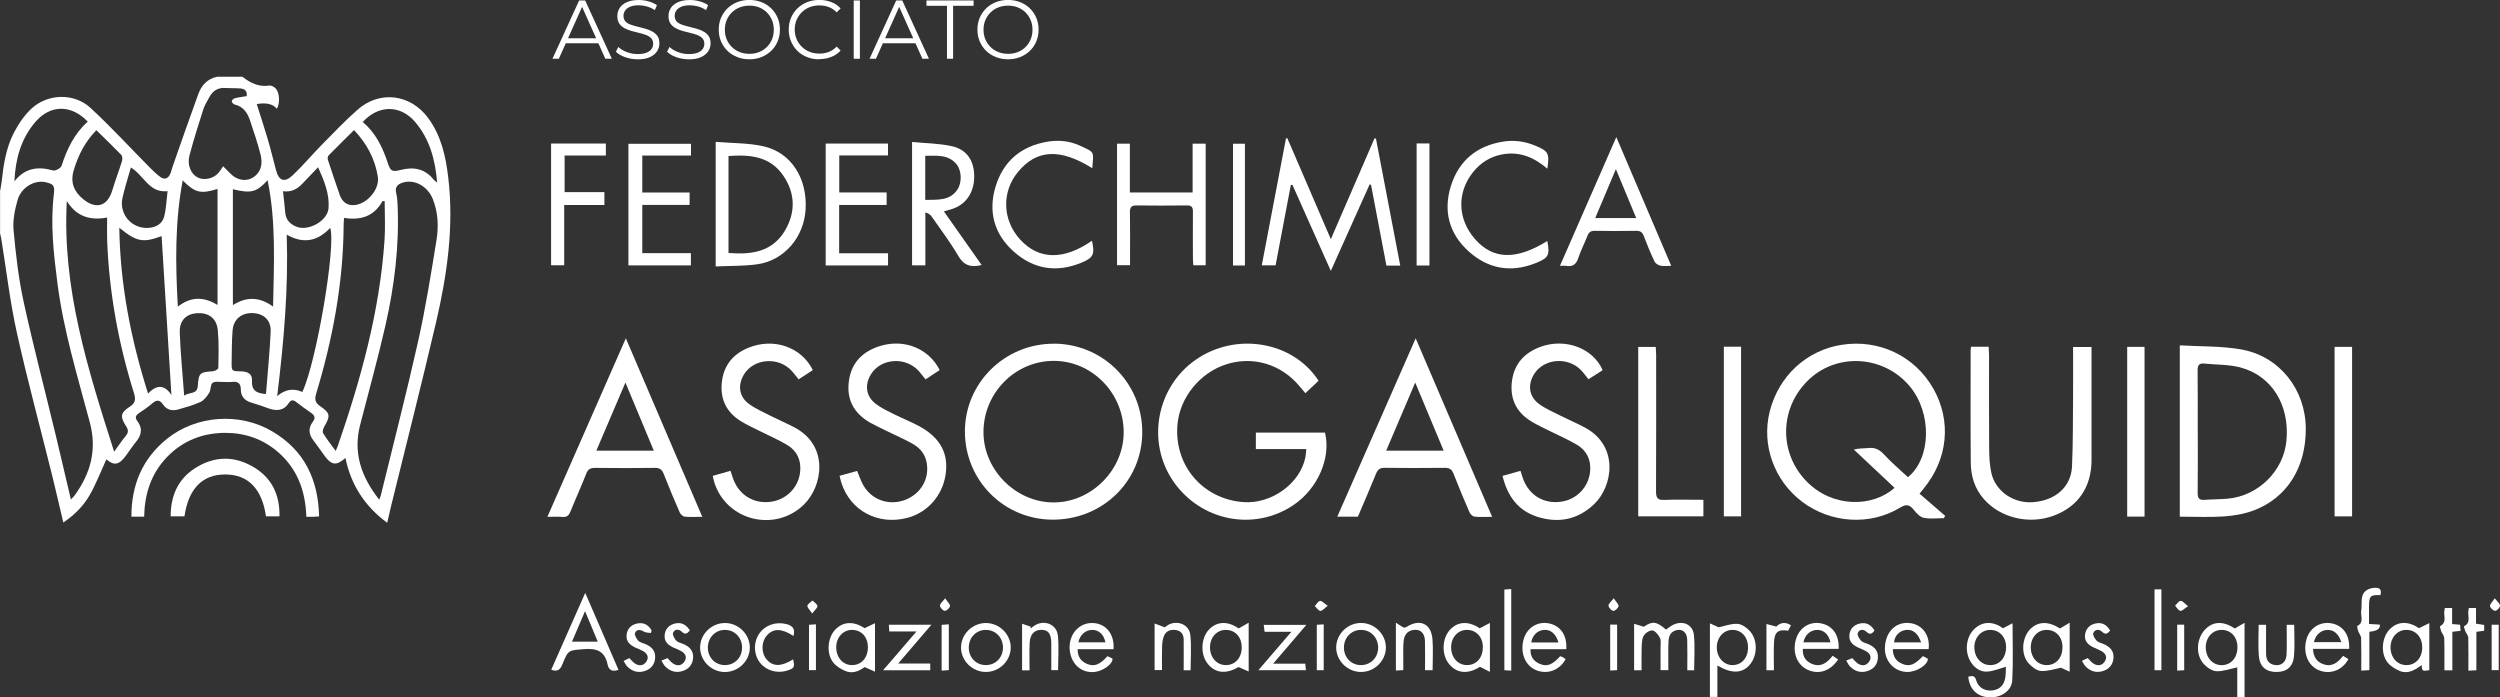<?xml version="1.0" encoding="UTF-8"?> <svg xmlns="http://www.w3.org/2000/svg" id="Livello_2" data-name="Livello 2" viewBox="0 0 425.43 118.68"><rect x="0" y="0" width="425.43" height="118.68" fill="#333333" stroke="none"/><defs><style> .cls-1 { fill: #fff; stroke-width: 0px; } </style></defs><g id="Livello_1-2" data-name="Livello 1"><g><path class="cls-1" d="M41.28,13.08c1.34,1.05,2.76,1.76,4.55,1.48.34-.05.86.23,1.11.52.67.77.71,2.58.17,3.43q-1-1.23-3.42-.8c.62,1.97,1.27,3.92,1.85,5.89.52,1.76.95,3.55,1.42,5.32.49,1.87,1.45,2.24,2.87.89,1.71-1.62,3.23-3.44,4.88-5.12,2.02-2.05,4-4.14,6.16-6.04,3.72-3.28,8.92-2.65,11.91,1.33,2.3,3.05,3.08,6.63,3.51,10.31.97,8.3-.2,16.44-2.07,24.49-2.43,10.42-5.08,20.79-7.63,31.18-.23.93-.43,1.87-.7,3-3.84-2.82-6.16-6.46-7.11-11.03-1.5,1.35-2.36,1.26-3.53-.34-.64-.87-1.24-1.77-1.9-2.62-.82-1.05-.93-2.11-.13-3.18.52-.69.33-1.12-.32-1.56-.86-.58-1.7-1.2-2.52-1.84-.49-.38-.87-.36-1.2.15-.91,1.41-2.16,1.44-3.58.92-.9-.33-1.8-.65-2.72-.91-1.18-.33-1.9-1.02-1.9-2.28,0-1.06-.52-1.4-1.5-1.28-.47.06-.96,0-1.44.01-.64.02-1.43-.16-1.86.15-.39.27-.27,1.17-.57,1.67-.37.61-.87,1.28-1.48,1.57-1.18.56-2.47.89-3.73,1.27-1.05.31-2.02.13-2.66-.83-.58-.86-1.12-.8-1.84-.18-.69.6-1.46,1.12-2.22,1.63-.55.37-.79.75-.32,1.36.92,1.2.76,2.35-.17,3.49-.63.77-1.18,1.61-1.77,2.42-1.18,1.61-2.04,1.72-3.32.61-.89,1.95-1.69,4.03-2.76,5.95-1.07,1.91-2.61,3.49-4.57,4.81-.67-2.85-1.29-5.57-1.96-8.27-1.99-8.02-4.16-16-5.95-24.07-1.16-5.25-1.78-10.62-2.64-15.94-.05-.31-.14-.61-.21-.92,0-2.4,0-4.8,0-7.2.09-.51.2-1.01.26-1.52.32-2.95.76-5.9,2.16-8.54.79-1.49,1.8-2.97,3.04-4.08,2.77-2.47,7.18-2.55,9.91-.04,3.55,3.28,6.82,6.85,10.22,10.28.53.54,1.09,1.06,1.69,1.5.7.51,1.3.27,1.66-.48.17-.35.24-.76.37-1.14,1.47-4.17,2.91-8.36,4.43-12.51.54-1.48,1.55-2.6,3.21-2.93h4.32ZM64.52,85.02c.16-.38.24-.51.27-.66,2.14-8.77,4.4-17.5,6.37-26.31,1.27-5.68,2.19-11.45,3.12-17.2.38-2.33.27-4.72-.63-6.98-.85-2.15-3.05-3.36-4.96-2.84-.98.27-1.55.74-1.26,1.88.14.58.19,1.18.22,1.78.33,7-.51,13.9-2.06,20.7-1.29,5.68-2.87,11.3-4.31,16.94-1.21,4.72.18,8.79,3.24,12.69ZM12.05,85.02c.33-.37.53-.56.69-.77,2.68-3.72,3.78-7.72,2.56-12.31-2.09-7.86-4.49-15.66-5.53-23.77-.65-5.04-1.22-10.08-.6-15.17.17-1.4-.06-1.7-1.45-2-1.86-.4-4.1.87-4.72,3.02-.48,1.66-.85,3.48-.69,5.17.38,4.09.84,8.19,1.72,12.2,1.66,7.6,3.64,15.13,5.46,22.69.86,3.57,1.68,7.14,2.58,10.95ZM57.12,76.74c.19-.43.28-.6.34-.78,3.95-11.43,7.17-23.03,7.98-35.17.15-2.18.02-4.37.02-6.56-.12,0-.25-.01-.37-.02-1.42,2.62-3.71,3.32-6.54,2.87-.03.44-.07.79-.07,1.14-.05,9.83-1.84,19.38-4.67,28.75-.31,1.01-.19,1.55.69,2.16,1.72,1.19,1.74,1.64.69,3.45-.19.32-.36.89-.2,1.14.59.98,1.31,1.89,2.13,3.01ZM19.43,76.86c.79-1.08,1.33-1.92,1.97-2.68.5-.59.45-1.05.04-1.68-1.03-1.59-.93-2.27.6-3.26.98-.63,1.1-1.24.76-2.34-2.66-8.49-4.24-17.19-4.57-26.09-.04-1.22,0-2.45,0-3.79-3.01.56-5.29-.25-6.86-2.82-.81,14.84,3.56,28.59,8.05,42.66ZM20.3,38.75c.15,9.72,1.96,18.96,4.9,28.23,1.73-1.87,3.05-1.18,3.97.23-.55-8.98-1.11-18.04-1.67-27.03-3.15,1.17-4.25.99-7.2-1.43ZM48.79,39.93c.31,9.23-.5,18.26-1.62,27.48q2-1.73,4.28-.71c2.39-5.02,5.77-24.92,4.74-27.92-2.12,2.26-4.55,2.79-7.4,1.15ZM37.97,28.3c.79.73,1.38,1.53,2.18,1.95,1.07.57,2.3.5,3.27-.31,1.15-.95,1.24-2.33.92-3.64-.48-1.93-1.14-3.81-1.76-5.71-.44-1.35-1.14-2.46-2.66-2.81-.21-.05-.49-.37-.48-.55,0-.18.31-.46.52-.51.65-.17,1.32-.24,2.01-.36.14-.81-.27-1.23-1-1.3-.87-.08-1.76-.03-2.63-.09-1.27-.09-2.14.49-2.72,1.57-.36.67-.78,1.32-1.01,2.03-.84,2.62-1.67,5.24-2.37,7.89-.43,1.62.27,3.18,1.42,3.75,1.06.53,2.63.21,3.5-.77.33-.38.58-.83.81-1.15ZM31.09,30.7c-1.35,7.16-1.23,14.23-.83,21.48,2.33-1.81,4.52-1.65,6.76-.28v-19.75c-2.87.89-3.81.67-5.93-1.45ZM39.63,32.2v19.72c2.28-1.44,4.48-1.46,6.84.25.14-7.3.53-14.35-.93-21.5-1.89,2.06-2.84,2.28-5.91,1.53ZM61.71,20.74c2.18,1.83,3.39,4.28,4.26,6.94.49,1.49.73,1.61,2.26,1.23,2.19-.56,4.12-.19,5.59,1.69.12.15.31.25.57.45-.33-3.89-1.27-7.4-3.76-10.31-2.5-2.92-6.22-2.92-8.9.02ZM2.44,30.88c1.78-2.3,4-2.61,6.6-1.87.39.11,1.31-.4,1.44-.81.93-2.85,2.17-5.48,4.46-7.5-2.81-2.93-6.35-2.92-8.91.04-2.47,2.87-3.41,6.33-3.58,10.13ZM16.4,22.16c-1.94,1.96-3.1,4.28-3.86,6.84-.62,2.08.08,3.67,1.69,4.95,2.19,1.74,4.09,1.1,4.88-1.56.5-1.67,1.13-3.31,1.65-4.98.1-.32.08-.84-.12-1.05-1.35-1.4-2.76-2.75-4.24-4.2ZM60.25,22.13c-1.51,1.5-2.93,2.89-4.32,4.31-.15.15-.21.52-.14.73.65,2,1.33,4,2.02,5.99.38,1.08,1.11,1.77,2.3,1.75,2.21-.03,4.54-2.63,4.19-4.83-.48-3.03-1.87-5.64-4.06-7.95ZM31.33,67.33c.96-.67,2.22-.17,2.33-1.64.16-2.25.35-2.37,2.57-2.51.33-.02.92-.36.92-.56.04-2.15.12-4.32-.09-6.46-.2-2-1.56-2.97-3.46-2.87-1.89.1-3.08,1.21-3.01,3.3.12,3.5.48,6.99.75,10.74ZM45.26,67.06c.28-3.58.65-7.12.8-10.66.08-1.93-1.2-3.06-3.07-3.12-1.9-.06-3.26,1.04-3.41,2.95-.14,1.79-.13,3.59-.16,5.39-.02,1.54,0,1.54,1.55,1.57,1.27.03,1.98.48,1.91,1.61-.09,1.59.7,2.13,2.37,2.25ZM22.27,28.5c-.51,1.82-1.05,3.48-1.43,5.18-.62,2.83,1.67,5.37,4.56,5.09,1.2-.11,2.23-.73,2.53-1.89.36-1.39.4-2.87.59-4.35-3.16.34-3.97-2.63-6.26-4.04ZM48.16,32.55c.14,1.29.28,2.47.38,3.65.11,1.23.85,1.95,1.91,2.38,2.02.82,5.3-.98,5.46-3.15.18-2.42-.73-4.64-1.78-6.97-.98,1.02-1.81,1.87-2.62,2.74-.88.95-1.91,1.55-3.36,1.34Z"></path><path class="cls-1" d="M326.66,84.02c1.48,1.28,2.92,2.52,4.36,3.77-.08.13-.16.26-.24.39-1.14,0-2.3.16-3.4-.06-.64-.13-1.25-.79-1.7-1.35-.71-.89-1.25-1.04-2.33-.39-5.15,3.12-11.82,2.66-16.68-1-4.75-3.58-6.94-9.65-5.52-15.33,1.5-6.02,6.24-10.43,12.24-11.37,6.38-1.01,12.47,1.91,15.62,7.47,3.11,5.5,2.48,11.97-1.66,16.99-.15.18-.3.37-.7.88ZM324.69,81.19c3.95-3.2,4.13-10.95.23-15.53-4.34-5.1-12.05-5.66-16.92-1.23-5.15,4.69-5.43,12.47-.61,17.45,4.46,4.61,11.33,4.45,15.01,1.13-2.32-2.18-4.62-4.34-6.93-6.51.97-.25,1.77-.18,2.55-.26,1.09-.11,1.83.28,2.58,1.09,1.26,1.37,2.7,2.58,4.08,3.87Z"></path><path class="cls-1" d="M179.29,58.48c8.38,0,15.09,6.69,15.09,15.05,0,8.33-6.71,14.9-15.21,14.9-8.32,0-14.97-6.67-14.97-15.01,0-8.24,6.76-14.93,15.09-14.93ZM179.3,85.5c6.48,0,12.01-5.62,11.92-12.09-.09-6.64-5.5-12.06-12-12-6.48.05-11.8,5.43-11.86,12.01-.07,6.48,5.47,12.08,11.93,12.08Z"></path><path class="cls-1" d="M224.38,64.8c-.71.67-1.43,1.34-2.24,2.11-.36-.43-.69-.82-1.01-1.2-3.11-3.73-7.87-5.16-12.41-3.73-4.52,1.43-7.95,5.65-8.35,10.28-.6,6.89,4.25,12.63,11.14,13.18,4.84.39,9.76-3.15,10.64-7.67.08-.39.09-.79.15-1.35-1.5,0-2.92,0-4.35,0s-2.78,0-4.24,0v-2.8h11.77c1.05,4.32-1.24,9.55-5.39,12.34-6.71,4.51-15.77,2.71-20.43-4.06-4.58-6.66-2.89-15.96,3.76-20.64,6.85-4.82,16.6-3.21,20.97,3.54Z"></path><path class="cls-1" d="M370.95,58.77c3.53.21,7.01.1,10.36.68,6.55,1.12,11.03,6.78,11.07,13.45.05,6.59-3.14,11.77-8.78,13.93-1.61.62-3.4.93-5.13,1.05-2.46.17-4.95.04-7.53.04v-29.15ZM374,73.46c0,3.48.03,6.96-.02,10.44-.01.89.27,1.23,1.16,1.16,1.31-.1,2.64-.08,3.95-.2,5.21-.46,9.52-4.73,10-9.87.57-6.07-2.5-11.08-7.91-12.48-1.94-.5-4.03-.43-6.05-.64-.91-.1-1.17.28-1.16,1.16.04,3.48.02,6.96.02,10.44Z"></path><path class="cls-1" d="M93.15,87.95c4.46-10.14,8.85-20.14,13.35-30.38,4.37,10.21,8.65,20.21,13.01,30.38-1.1,0-2.05.06-2.98-.03-.32-.03-.73-.41-.87-.73-.94-2.16-1.85-4.33-2.71-6.53-.29-.73-.65-1.05-1.48-1.04-3.4.05-6.8.04-10.2,0-.79,0-1.21.21-1.51.99-.84,2.16-1.81,4.26-2.67,6.41-.28.69-.61,1.02-1.39.95-.78-.07-1.58-.02-2.55-.02ZM111.26,76.69c-1.62-3.88-3.16-7.58-4.83-11.59-1.71,4.01-3.31,7.75-4.95,11.59h9.78Z"></path><path class="cls-1" d="M240.91,57.57c4.39,10.24,8.67,20.24,13.01,30.38-1.13,0-2.08.07-3.02-.04-.31-.03-.71-.44-.85-.77-.94-2.16-1.85-4.33-2.7-6.53-.29-.76-.71-1.01-1.51-1-3.4.04-6.8.04-10.2,0-.82-.01-1.19.29-1.49,1.03-.98,2.44-2.04,4.85-3.07,7.28h-3.51c4.44-10.1,8.83-20.1,13.34-30.35ZM245.67,76.69c-1.62-3.88-3.17-7.58-4.84-11.59-1.73,4.06-3.31,7.77-4.94,11.59h9.78Z"></path><path class="cls-1" d="M335.41,59h3c.02.49.07.95.07,1.42,0,5.28-.02,10.56.02,15.84.01,1.39.07,2.81.36,4.17.67,3.13,3.76,5.27,7.07,5.03,3.85-.28,6.51-2.59,6.67-6.09.18-4.03.14-8.07.18-12.11.02-2.71,0-5.42,0-8.21h3.14v1.1c0,6.04,0,12.08,0,18.12,0,4.63-2.29,7.96-6.48,9.5-4.18,1.54-9.06.35-11.85-2.85-1.56-1.78-2.2-3.9-2.22-6.18-.06-6.4-.02-12.8-.02-19.2,0-.15.04-.3.07-.53Z"></path><path class="cls-1" d="M272.72,63c-.78.5-1.57,1.01-2.41,1.54-.43-.54-.77-1.02-1.17-1.45-2.23-2.45-6.42-2.13-8.09.59-1.13,1.85-.86,3.83.9,5.1,1.12.81,2.43,1.36,3.67,1.99,1.35.68,2.75,1.27,4.09,1.99,5.83,3.12,4.78,9.97,1.56,13.04-2.77,2.64-6.07,3.28-9.66,2.14-3.3-1.06-5.09-3.52-5.92-6.96,1.05-.3,2.02-.57,3.06-.86.18.56.31,1.06.5,1.53,1.07,2.7,3.53,4.13,6.39,3.73,2.68-.37,4.74-2.52,4.96-5.22.16-1.93-.59-3.48-2.22-4.46-1.5-.9-3.13-1.58-4.69-2.37-1.03-.52-2.09-1-3.08-1.6-2.63-1.6-3.74-3.97-3.3-7.01.41-2.85,2.13-4.68,4.75-5.67,4.24-1.6,9.03.17,10.67,3.95Z"></path><path class="cls-1" d="M142.91,80.96c1.05-.29,2.03-.57,2.95-.82.39.91.65,1.76,1.09,2.5,1.46,2.48,4.37,3.45,7.07,2.43,2.65-1.01,4.14-3.53,3.69-6.26-.24-1.49-1.13-2.57-2.39-3.28-1.42-.8-2.93-1.45-4.4-2.17-.93-.46-1.87-.9-2.78-1.4-2.85-1.6-4.16-4.02-3.66-7.28.48-3.1,2.44-4.94,5.35-5.82,4.06-1.23,8.22.44,10.08,4.11-.77.51-1.55,1.03-2.41,1.59-.4-.5-.75-.97-1.14-1.41-2.24-2.51-6.5-2.21-8.17.58-1.09,1.82-.82,3.74.86,5.01.94.71,2.05,1.23,3.11,1.76,1.46.73,3,1.32,4.42,2.11,3.46,1.94,4.84,4.58,4.35,8.05-.52,3.7-3.13,6.63-6.67,7.5-4.93,1.21-9.52-1.26-11.07-5.96-.12-.37-.19-.76-.32-1.24Z"></path><path class="cls-1" d="M121.31,80.97c1.04-.29,1.98-.56,3.01-.85.17.53.31,1.02.49,1.49,1.05,2.7,3.5,4.16,6.36,3.78,2.69-.36,4.76-2.48,5-5.17.18-1.93-.55-3.49-2.18-4.48-1.5-.9-3.12-1.59-4.69-2.38-1.1-.56-2.24-1.07-3.28-1.72-2.53-1.58-3.55-3.92-3.15-6.86.38-2.75,1.98-4.58,4.49-5.6,4.3-1.76,9.02-.13,10.96,3.8-.78.51-1.56,1.02-2.42,1.58-.41-.51-.76-.99-1.15-1.42-2.25-2.5-6.51-2.17-8.17.62-1.08,1.82-.81,3.76.9,5,1.15.83,2.49,1.41,3.77,2.06,1.32.67,2.68,1.24,3.98,1.93,5.91,3.15,4.76,10.02,1.56,13.13-4.87,4.74-13.07,2.77-15.2-3.68-.12-.37-.19-.75-.3-1.21Z"></path><path class="cls-1" d="M238.28,45.2h-2.35c-.88-4.59-1.75-9.17-2.62-13.75-.08-.02-.16-.04-.24-.06-2.17,4.84-4.34,9.69-6.6,14.71-2.24-5.02-4.39-9.84-6.54-14.66-.09.02-.18.04-.27.06-.86,4.53-1.72,9.06-2.59,13.65h-2.35c1.38-7.25,2.75-14.43,4.12-21.61.08,0,.15-.01.23-.02,2.43,5.63,4.86,11.27,7.4,17.18,2.55-5.88,4.99-11.51,7.43-17.15l.25.04c1.37,7.15,2.73,14.3,4.13,21.6Z"></path><path class="cls-1" d="M121.79,24.14c2.82.24,5.58.17,8.19.77,4.69,1.09,7.42,5.46,7.11,10.72-.28,4.78-3.67,8.72-8.28,9.35-2.28.31-4.61.25-7.02.36v-21.2ZM123.98,43.05c4.02.33,7.57-.23,9.69-3.97,1.75-3.08,1.63-6.24-.36-9.17-2.24-3.31-5.66-3.64-9.34-3.36v16.49Z"></path><path class="cls-1" d="M167.03,45.1c-1.86.47-3.04.04-3.98-1.59-1.35-2.31-2.98-4.45-4.5-6.65-.22-.32-.54-.56-1.08-.71v9h-2.26v-20.99c2.32.23,4.6.23,6.78.72,2.6.58,3.83,2.54,3.79,5.26-.03,2.75-1.51,4.79-3.97,5.49-.34.1-.69.19-1.19.34,2.15,3.05,4.25,6.04,6.43,9.13ZM157.45,34.02c2.09-.06,4.17.2,5.49-1.78.79-1.19.71-3.26-.18-4.31-1.42-1.69-3.38-1.41-5.31-1.42v7.52Z"></path><path class="cls-1" d="M289.87,85.04v2.82h-11.09v-28.82h2.98c.02.48.07.98.07,1.48,0,7.71.02,15.42-.02,23.13,0,1.08.27,1.47,1.4,1.42,2.18-.08,4.37-.02,6.67-.02Z"></path><path class="cls-1" d="M190.09,45.14v-20.69h2.18v8.3h10.68v-8.3h2.22v20.69h-2.1c-.02-.38-.07-.8-.07-1.22,0-2.64-.03-5.28,0-7.92.01-.78-.26-1.05-1.04-1.04-2.84.03-5.68.04-8.52,0-.9-.02-1.17.29-1.16,1.17.05,2.56.02,5.12.02,7.68,0,.43,0,.86,0,1.32h-2.22Z"></path><path class="cls-1" d="M24.54,87.92h-2.18c0-5.4,1.87-9.9,6.1-13.28,4.96-3.97,12.28-4.49,17.8-1.27,5.5,3.2,7.9,8.18,8.04,14.51-.46.03-.81.06-1.15.07-.31.01-.62,0-1.02,0-.14-4.38-1.51-8.15-4.82-11.02-2.55-2.21-5.59-3.26-8.92-3.27-3.87,0-7.28,1.31-10,4.15-2.67,2.79-3.78,6.23-3.86,10.1Z"></path><path class="cls-1" d="M284.38,45.24c-.73,0-1.3.09-1.82-.03-.38-.09-.86-.38-1.01-.71-.66-1.4-1.26-2.84-1.81-4.3-.25-.66-.57-.93-1.3-.92-2.36.04-4.72.04-7.07,0-.67,0-1,.24-1.23.85-.49,1.27-1.13,2.47-1.55,3.76-.36,1.09-.96,1.55-2.08,1.35-.27-.05-.55,0-1.05,0,3.19-7.3,6.33-14.46,9.59-21.91,3.16,7.41,6.22,14.58,9.35,21.91ZM278.44,37.11c-1.16-2.8-2.26-5.43-3.46-8.33-1.24,2.92-2.36,5.56-3.52,8.33h6.98Z"></path><path class="cls-1" d="M106.94,45.16v-20.69h10.65v2h-8.29v6.29h8.05v2.11h-8.05v8.21h8.27v2.08h-10.64Z"></path><path class="cls-1" d="M151.12,43.11v2.06h-10.61v-20.74h10.6v2.02h-8.29v6.3h8.06v2.13h-8.08v8.22h8.32Z"></path><path class="cls-1" d="M185.87,28.62c-5.47-3.41-9.45-3.21-12.63.63-2.82,3.41-2.67,8.19.35,11.5,3.18,3.48,7.41,3.56,12.23.22.52,2.33.25,2.91-1.91,3.78-4.18,1.69-8.05,1.04-11.38-1.92-3.36-2.98-4.41-6.83-3.1-11.11,1.32-4.31,4.34-6.85,8.82-7.61,1.91-.32,3.77-.13,5.51.67,2.61,1.2,2.34.91,2.12,3.85Z"></path><path class="cls-1" d="M263.33,28.72c-2.28-1.97-4.83-3.03-7.83-2.42-1.95.39-3.55,1.41-4.8,2.96-2.81,3.49-2.69,7.99.29,11.41,3.07,3.52,7.01,3.63,12.32.34.45,2.42.24,2.88-2,3.77-4.19,1.67-8.05.99-11.37-1.99-3.34-3-4.37-6.86-3.04-11.13,1.34-4.3,4.39-6.84,8.88-7.56,1.91-.31,3.74-.04,5.51.7,2.23.94,2.4,1.27,2.03,3.92Z"></path><path class="cls-1" d="M400.26,59.03v28.84h-2.98v-28.84h2.98Z"></path><path class="cls-1" d="M293.35,59h2.93v28.87h-2.93v-28.87Z"></path><path class="cls-1" d="M364.94,87.91h-2.95v-28.88h2.95v28.88Z"></path><path class="cls-1" d="M96.01,34.9v10.24h-2.23v-20.71h9.32v2.04h-7.02v6.23h6.77v2.19h-6.83Z"></path><path class="cls-1" d="M45.26,87.87c-.66-4.69-3.04-7.12-6.92-7.13-3.89-.01-6.26,2.4-6.95,7.13h-2.35c.01-3.41,1.17-6.23,4.02-8.11,3.34-2.2,6.88-2.27,10.28-.16,2.99,1.85,4.28,4.7,4.22,8.27h-2.3Z"></path><path class="cls-1" d="M241.07,24.41h2.18v20.77h-2.18v-20.77Z"></path><path class="cls-1" d="M340.86,106.91c.66-.35,1.1-.57,1.62-.85,0,3.42.12,6.57-.05,9.71-.09,1.77-1.9,2.97-3.82,2.9-2.12-.07-3.45-1.33-3.67-3.52.59-.1,1.09-.31,1.35.61.36,1.24,1.44,1.85,2.68,1.74,1.23-.11,2.02-.82,2.26-2.11.12-.66.09-1.35.12-1.92-1.11.3-2.17.77-3.24.82-1.15.05-2.11-.64-2.75-1.66-1.09-1.75-.8-4.29.65-5.63,1.43-1.32,3.16-1.29,4.85-.09ZM341.38,110.2c.02-1.77-1.08-3-2.7-3.01-1.51,0-2.68,1.26-2.7,2.91-.01,1.75,1.11,3.05,2.66,3.08,1.59.03,2.71-1.2,2.74-2.99Z"></path><path class="cls-1" d="M211.85,45.18h-2.03v-20.72h2.03v20.72Z"></path><path class="cls-1" d="M279.34,114.06h-1.26v-7.91c.56.17,1.03.32,1.65.51,1.45-1,2.16-.94,3.77.48.45-.3.87-.67,1.36-.88,1.63-.69,3.22.06,3.4,1.81.19,1.97.04,3.96.04,5.99h-1.17c0-1.73.04-3.44-.01-5.14-.04-1.32-.81-1.96-1.89-1.67-.99.27-1.26,1.06-1.3,1.94-.06,1.12-.02,2.24-.03,3.36,0,.47,0,.95,0,1.49h-1.32c0-1.35,0-2.66,0-3.97,0-.52.11-1.12-.11-1.53-.28-.53-.82-1.22-1.29-1.26-.5-.04-1.29.51-1.52,1-.32.68-.27,1.55-.3,2.34-.04,1.11-.01,2.23-.01,3.45Z"></path><path class="cls-1" d="M93.8,113.98c1.9-4.3,3.77-8.53,5.79-13.09,1.96,4.54,3.81,8.82,5.66,13.1-1.02.36-1.65.08-1.85-.9-.45-2.16-1.72-2.81-3.9-2.63-2.72.22-2.77.04-3.79,2.57-.35.87-.78,1.36-1.9.94ZM99.56,104c-.82,1.92-1.5,3.52-2.22,5.19h4.38c-.73-1.74-1.38-3.32-2.16-5.19Z"></path><path class="cls-1" d="M381.96,118.62c-.4.02-.75.04-1.24.07v-5.12c-1.25.25-2.41.7-3.55.65-.76-.04-1.64-.65-2.19-1.27-1.39-1.58-1.2-4.3.26-5.82,1.39-1.45,3.12-1.46,5.06-.18.56-.32,1.01-.58,1.66-.96v12.63ZM380.75,110.19c.02-1.77-1.08-3-2.7-3-1.51,0-2.68,1.27-2.69,2.92-.01,1.75,1.11,3.05,2.66,3.08,1.59.02,2.71-1.21,2.73-2.99Z"></path><path class="cls-1" d="M292.25,113.25v5.35h-1.27v-12.52c.6.27,1.05.48,1.49.67.96-.2,2.08-.64,3.18-.59.72.03,1.57.62,2.1,1.2,1.4,1.53,1.34,4.19.03,5.74-1.28,1.51-3.07,1.6-5.53.15ZM297.46,110.27c.05-1.78-1.02-3.05-2.6-3.08-1.49-.03-2.68,1.24-2.71,2.9-.03,1.72,1.13,3.08,2.65,3.09,1.54.01,2.62-1.16,2.67-2.91Z"></path><path class="cls-1" d="M411.64,106.9c.7-.34,1.14-.56,1.76-.86v8.01c-.63.03-1.4.47-1.27-.88-1.18.84-2.35,1.57-3.7,1.03-.78-.31-1.59-.8-2.11-1.44-1.25-1.53-1.02-4.26.32-5.65,1.38-1.43,3.18-1.43,5.01-.22ZM412.19,110.12c0-1.75-1.16-2.97-2.77-2.93-1.5.04-2.63,1.33-2.62,2.99.01,1.75,1.18,3.02,2.74,3,1.58-.02,2.66-1.26,2.66-3.06Z"></path><path class="cls-1" d="M352.2,114.31c-.6-.28-1.04-.48-1.48-.68-1.01.19-2.22.62-3.4.55-.75-.05-1.6-.72-2.14-1.34-1.29-1.49-1.12-4.19.19-5.65,1.35-1.49,3.19-1.53,5.17-.24.55-.32,1-.59,1.66-.98v8.34ZM350.98,110.1c-.01-1.7-1.1-2.89-2.68-2.91-1.55-.02-2.74,1.29-2.72,3.01.02,1.74,1.2,3.01,2.76,2.98,1.58-.03,2.65-1.28,2.64-3.08Z"></path><path class="cls-1" d="M251.81,106.91c.67-.35,1.1-.58,1.73-.9v8.32c-.62-.32-1.08-.55-1.69-.86-2.02,1.28-3.89,1.18-5.26-.47-1.28-1.55-1.23-4.26.1-5.77,1.35-1.53,3.26-1.57,5.11-.31ZM252.34,110.09c-.02-1.7-1.11-2.88-2.69-2.9-1.55-.02-2.74,1.3-2.71,3.02.03,1.74,1.21,3.01,2.77,2.97,1.58-.04,2.65-1.29,2.63-3.09Z"></path><path class="cls-1" d="M210.79,106.94c.61-.35,1.04-.6,1.7-.97v8.3c-.58-.25-1.03-.45-1.73-.76-2.08,1.22-3.92,1.1-5.26-.58-1.25-1.58-1.15-4.3.21-5.77,1.37-1.47,3.27-1.5,5.08-.21ZM211.3,110.13c0-1.76-1.14-2.97-2.76-2.94-1.51.03-2.64,1.31-2.63,2.98.01,1.75,1.17,3.03,2.73,3.01,1.58-.01,2.67-1.26,2.67-3.05Z"></path><path class="cls-1" d="M147.14,106.89c.71-.34,1.15-.55,1.76-.84v8.25c-.6-.26-1.04-.46-1.76-.78-.7.49-1.86,1.23-3.21.69-.78-.31-1.59-.8-2.11-1.44-1.25-1.53-1.01-4.26.33-5.64,1.38-1.42,3.17-1.43,5-.22ZM147.69,110.18c.02-1.77-1.09-2.99-2.71-2.99-1.51,0-2.67,1.28-2.68,2.93,0,1.75,1.12,3.05,2.67,3.06,1.59.02,2.71-1.22,2.72-3Z"></path><path class="cls-1" d="M189.49,110.48h-6.11c0,1.28.56,2.06,1.61,2.5,1.22.51,2.15.16,3.47-1.32.28.13.59.28.84.4.18.81-1.44,2.04-2.84,2.26-2.33.36-4.23-1.26-4.43-3.79-.2-2.52,1.54-4.56,3.87-4.51,2.26.04,3.79,1.86,3.59,4.46ZM183.51,109.31h4.61c-.29-1.35-1.11-2.11-2.24-2.12-1.15,0-2.1.82-2.37,2.12Z"></path><path class="cls-1" d="M322.1,110.47c.03,1.3.59,2.1,1.66,2.52,1.21.48,2.05.15,3.47-1.34.28.15.58.31.84.45.03,1.05-1.97,2.28-3.52,2.25-2.24-.04-3.91-1.91-3.79-4.23.13-2.57,1.79-4.26,4.04-4.11,2.22.15,3.69,2,3.4,4.45h-6.1ZM326.92,109.32c-.5-1.52-1.4-2.24-2.51-2.13-1.15.11-2.01.98-2.09,2.13h4.6Z"></path><path class="cls-1" d="M266.55,110.47h-6.1c-.05,1.29.53,2.05,1.57,2.5,1.22.53,2.17.17,3.47-1.3.15.05.33.09.49.18.16.09.3.22.44.33-1.02,1.89-3.12,2.65-5.02,1.86-1.88-.78-2.76-2.98-2.11-5.28.54-1.91,2.33-3.05,4.23-2.69,2.01.38,3.17,2,3.02,4.39ZM265.2,109.33c-.41-1.47-1.31-2.22-2.44-2.14-1.13.08-2,.92-2.18,2.14h4.61Z"></path><path class="cls-1" d="M312.8,112.23c-1.35,2.01-3.37,2.63-5.27,1.71-1.83-.88-2.61-3.16-1.83-5.39.63-1.81,2.31-2.82,4.14-2.48,2.01.37,3.17,1.98,3.04,4.35h-6.09c-.07,1.28.47,2.05,1.43,2.5,1.56.72,2.67-.07,3.64-1.33.34.23.64.44.94.64ZM306.89,109.31h4.61c-.31-1.36-1.13-2.11-2.25-2.12-1.15,0-2.1.83-2.36,2.12Z"></path><path class="cls-1" d="M393.61,110.42c.07,1.39.63,2.19,1.71,2.59,1.51.56,2.51-.25,3.41-1.4.33.2.62.38.9.55-1,1.9-3.1,2.68-5.01,1.9-1.88-.77-2.77-2.97-2.12-5.28.52-1.87,2.24-3.01,4.1-2.73,2.07.31,3.29,1.95,3.16,4.37h-6.15ZM393.76,109.27h4.67c-.48-1.43-1.3-2.12-2.39-2.07-1.11.04-1.98.82-2.28,2.07Z"></path><path class="cls-1" d="M123.35,106.02c2.29-.01,4.23,1.88,4.25,4.15.01,2.26-1.91,4.17-4.21,4.19-2.3.01-4.23-1.87-4.25-4.15-.02-2.26,1.91-4.18,4.21-4.19ZM126.28,110.25c.02-1.71-1.2-3.02-2.85-3.06-1.65-.03-2.94,1.25-2.97,2.94-.03,1.72,1.19,3.02,2.85,3.05,1.66.03,2.95-1.24,2.97-2.93Z"></path><path class="cls-1" d="M172,110.18c0,2.27-1.93,4.17-4.23,4.17-2.3,0-4.23-1.9-4.23-4.16,0-2.26,1.93-4.17,4.23-4.17,2.29,0,4.23,1.91,4.23,4.17ZM167.73,113.18c1.66.02,2.93-1.25,2.95-2.95.01-1.71-1.22-3.01-2.87-3.04-1.65-.02-2.93,1.26-2.95,2.96-.02,1.71,1.21,3.01,2.87,3.03Z"></path><path class="cls-1" d="M231.59,114.35c-2.3-.01-4.22-1.93-4.21-4.19.02-2.27,1.95-4.16,4.25-4.15,2.3.01,4.22,1.93,4.21,4.19-.02,2.28-1.95,4.16-4.25,4.15ZM234.52,110.25c.02-1.71-1.2-3.02-2.85-3.06-1.65-.03-2.94,1.24-2.97,2.94-.03,1.72,1.19,3.02,2.85,3.05,1.66.03,2.95-1.24,2.97-2.93Z"></path><path class="cls-1" d="M216.66,112.94h5.46c.04.38.07.71.11,1.11h-8.09c1.88-2.19,3.67-4.27,5.62-6.54h-4.56c-.05-.44-.09-.77-.15-1.18h7.26c-1.88,2.2-3.66,4.28-5.66,6.61Z"></path><path class="cls-1" d="M152.83,112.92h5.47v1.14h-8.02c1.91-2.22,3.7-4.3,5.68-6.6h-4.63c-.03-.44-.05-.76-.07-1.15h7.24c-1.91,2.23-3.69,4.31-5.66,6.61Z"></path><path class="cls-1" d="M175.2,114.07h-1.27v-7.93c.56.19,1.02.35,1.48.51-.02.11-.05.22-.07.33.29-.21.55-.45.86-.62,1.61-.91,3.62-.08,3.82,1.78.2,1.93.04,3.89.04,5.9h-1.16c0-1.57.01-3.08,0-4.59-.02-1.61-.5-2.25-1.67-2.27-1.18-.02-1.95.75-2.01,2.2-.07,1.51-.02,3.03-.02,4.68Z"></path><path class="cls-1" d="M202.6,114.06h-1.17c0-1.75.02-3.5,0-5.24-.01-.85-.43-1.47-1.32-1.6-.86-.13-1.64.1-2.01.94-.23.53-.32,1.15-.34,1.74-.05,1.35-.02,2.71-.02,4.13h-1.26v-7.93c.59.23,1.06.4,1.74.66,0,0,.27-.25.57-.42,1.57-.87,3.58-.06,3.77,1.71.21,1.96.05,3.96.05,6Z"></path><path class="cls-1" d="M243.78,114.05h-1.28c0-1.66.03-3.32-.01-4.97-.04-1.4-.82-2.08-2.03-1.87-1.09.19-1.52.98-1.61,1.96-.08.87-.05,1.76-.05,2.63,0,.71,0,1.43,0,2.24-.44.02-.81.04-1.26.06v-8.14c.56.36.9.62,1.28.81.13.07.38.01.52-.08,2.25-1.44,4.2-.6,4.42,2.04.15,1.74.03,3.5.03,5.31Z"></path><path class="cls-1" d="M405.07,101.28c-1.69-.08-1.91.13-1.93,1.84,0,.99,0,1.98,0,3.06.68.04,1.26.08,1.83.11q.2,1.03-1.77,1.22v6.53c-.52.03-.86.05-1.38.08,0-1.88.03-3.7-.02-5.52-.01-.42-.37-.81-.51-1.23-.1-.28-.21-.82-.13-.86,1.19-.6.52-1.66.65-2.51.11-.71.03-1.44.11-2.15.13-1.12.89-1.66,1.94-1.8.9-.12,1.54.11,1.22,1.23Z"></path><path class="cls-1" d="M389.13,106.32h1.28c0,1.8.11,3.56-.03,5.29-.15,1.85-1.25,2.74-2.99,2.74-1.76,0-2.85-.88-3-2.73-.14-1.74-.03-3.49-.03-5.3h1.26c0,1.65-.01,3.24,0,4.83,0,.88.22,1.68,1.22,1.96,1.23.34,2.21-.34,2.27-1.71.07-1.67.02-3.34.02-5.09Z"></path><path class="cls-1" d="M135.01,108.22c-2-1.31-3.42-1.33-4.52-.07-.97,1.09-.98,2.97-.02,4.08,1.06,1.24,2.51,1.23,4.5-.03.3,1.37.21,1.53-1.08,1.93-1.71.53-3.58-.05-4.61-1.42-1.06-1.42-1.09-3.46-.05-4.93,1-1.42,2.82-2.02,4.55-1.59,1.08.27,1.6.81,1.24,2.03Z"></path><path class="cls-1" d="M359.08,107.31c-.42.53-.79.75-1.37.2-.53-.51-1.22-.43-1.49.22-.13.32.25.95.56,1.29.27.3.77.4,1.17.57,1.05.43,1.78,1.13,1.71,2.33-.07,1.08-.63,1.87-1.7,2.24-1.19.41-2.21.1-3.06-.76-.24-.24-.38-.58-.61-.95.4-.19.71-.34.98-.46.36.35.63.72.99.94.7.44,1.43.36,1.9-.35.49-.75.18-1.38-.56-1.79-.42-.23-.87-.4-1.3-.6-.94-.44-1.64-1.07-1.48-2.21.14-1.01.78-1.66,1.77-1.88,1.12-.25,1.92.22,2.5,1.21Z"></path><path class="cls-1" d="M314.17,112.41c.47-.19.76-.3,1.03-.41.34.33.61.7.97.93.7.44,1.43.37,1.9-.33.5-.74.2-1.38-.54-1.8-.38-.22-.79-.37-1.2-.55-.93-.42-1.7-.99-1.62-2.13.08-1.07.72-1.77,1.77-2.01,1.12-.26,1.93.21,2.51,1.2-.41.51-.77.79-1.36.21-.53-.51-1.22-.45-1.49.2-.13.31.23.95.54,1.29.27.3.76.41,1.17.57,1.05.43,1.79,1.12,1.72,2.33-.06,1.08-.62,1.88-1.68,2.25-1.19.42-2.21.11-3.07-.75-.24-.24-.38-.58-.65-1.01Z"></path><path class="cls-1" d="M112.56,112.41c.47-.19.76-.3,1.03-.41.34.33.61.7.97.93.7.44,1.43.37,1.9-.33.5-.74.2-1.38-.54-1.8-.38-.22-.79-.37-1.2-.55-.93-.41-1.7-.99-1.62-2.13.08-1.07.72-1.76,1.77-2.02,1.13-.27,1.91.24,2.53,1.17-.43.53-.78.81-1.38.23-.52-.51-1.22-.46-1.49.2-.13.31.23.95.53,1.3.27.3.76.41,1.17.57,1.05.43,1.79,1.12,1.72,2.32-.06,1.08-.61,1.88-1.68,2.26-1.19.42-2.21.12-3.07-.74-.24-.24-.38-.58-.66-1.01Z"></path><path class="cls-1" d="M110.77,107.72c-.41-.07-.87-.04-1.2-.24-.63-.37-1.24-.42-1.51.24-.13.31.23.95.54,1.29.27.3.76.41,1.17.57,1.05.43,1.79,1.12,1.72,2.33-.06,1.08-.62,1.88-1.68,2.25-1.19.42-2.21.11-3.07-.74-.24-.24-.38-.58-.62-.95.39-.19.7-.34.97-.48.36.35.63.72.99.94.7.44,1.43.37,1.9-.33.5-.74.2-1.38-.54-1.8-.38-.22-.79-.37-1.2-.55-.93-.42-1.7-.99-1.62-2.13.08-1.07.72-1.77,1.77-2.01,1.12-.26,1.93.21,2.49,1.15-.04.15-.07.31-.11.46Z"></path><path class="cls-1" d="M257.17,114.12c-.43-.03-.78-.05-1.17-.07v-13.73c.39-.03.74-.05,1.17-.08v13.88Z"></path><path class="cls-1" d="M366.64,100.29h1.17v13.76h-1.17v-13.76Z"></path><path class="cls-1" d="M421.35,103.45v2.68c.5.08.92.14,1.39.22v.98c-.4.06-.78.11-1.33.19v6.54c-.5.03-.85.04-1.36.07,0-1.91.03-3.77-.02-5.63-.01-.37-.36-.73-.51-1.11-.11-.27-.26-.79-.2-.82,1.24-.64.56-1.78.74-2.69.02-.11.04-.23.07-.42h1.22Z"></path><path class="cls-1" d="M417.28,106.2c.53.04.88.07,1.36.11.02.32.05.64.08,1.04-.48.06-.86.1-1.4.16v6.56h-1.35c0-1.83.03-3.65-.03-5.47-.01-.41-.37-.8-.53-1.21-.1-.27-.24-.8-.17-.84,1.23-.65.55-1.79.73-2.69.02-.11.05-.23.08-.4h1.23v2.75Z"></path><path class="cls-1" d="M301.88,114.06h-1.28v-7.87c.53.14,1.01.27,1.68.44.56-.57,1.42-.94,2.49-.22-.16.31-.32.62-.47.92-1.66-.28-2.33.21-2.41,1.91-.08,1.59-.02,3.18-.02,4.82Z"></path><path class="cls-1" d="M370.5,106.3h1.19v7.75c-.37.02-.74.04-1.19.07v-7.82Z"></path><path class="cls-1" d="M424.01,106.31h1.2v7.73h-1.2v-7.73Z"></path><path class="cls-1" d="M274.01,106.29h1.18v7.75c-.36.02-.74.05-1.18.07v-7.82Z"></path><path class="cls-1" d="M224.08,106.32c.4-.02.74-.05,1.18-.07v7.8h-1.18v-7.73Z"></path><path class="cls-1" d="M161.46,106.24v7.8c-.39.02-.77.05-1.22.08v-7.79c.37-.03.74-.05,1.22-.09Z"></path><path class="cls-1" d="M137.67,106.32c.4-.03.74-.05,1.18-.08v7.8h-1.18v-7.73Z"></path><path class="cls-1" d="M424.54,101.81c.44.58.91.94.89,1.26-.02.33-.52.87-.82.88-.31,0-.84-.49-.88-.82-.04-.32.41-.7.81-1.32Z"></path><path class="cls-1" d="M372.35,103.15c-.62.4-1,.85-1.32.8-.33-.05-.6-.57-.89-.88.31-.29.61-.8.95-.82.32-.02.67.45,1.26.9Z"></path><path class="cls-1" d="M274.61,101.82c.41.61.86,1,.82,1.31-.04.33-.57.83-.88.82-.31-.01-.8-.54-.83-.88-.02-.32.45-.68.89-1.26Z"></path><path class="cls-1" d="M225.95,103.08c-.59.44-.95.91-1.26.88-.34-.03-.63-.53-.95-.82.3-.31.56-.84.89-.88.32-.04.7.41,1.31.83Z"></path><path class="cls-1" d="M160.84,101.82c.41.61.86,1,.82,1.31-.04.33-.58.83-.88.82-.31-.01-.8-.54-.83-.88-.02-.32.45-.68.89-1.26Z"></path><path class="cls-1" d="M138.21,104.4c-.41-.62-.86-1-.81-1.32.05-.33.57-.6.88-.89.29.32.79.61.82.95.03.32-.45.67-.89,1.26Z"></path></g><g><path class="cls-1" d="M94.01,10.01L98.55.08h1.03l4.54,9.92h-1.11l-4.17-9.31h.43l-4.17,9.31h-1.09ZM95.8,7.36l.31-.85h5.77l.31.85h-6.39Z"></path><path class="cls-1" d="M108.5,10.09c-.74,0-1.44-.12-2.12-.36-.68-.24-1.2-.55-1.57-.93l.41-.81c.35.34.82.63,1.41.86.59.23,1.21.35,1.86.35s1.13-.08,1.52-.23c.39-.16.68-.37.86-.63.18-.26.28-.56.28-.88,0-.39-.11-.7-.33-.94-.22-.24-.51-.42-.87-.56-.36-.14-.76-.26-1.19-.36-.44-.1-.87-.21-1.3-.33s-.83-.28-1.2-.48c-.36-.2-.66-.46-.88-.79-.22-.33-.33-.75-.33-1.28,0-.49.13-.94.39-1.35.26-.41.66-.74,1.2-.99.54-.25,1.23-.38,2.07-.38.56,0,1.11.08,1.66.23.55.16,1.02.37,1.42.65l-.35.84c-.43-.28-.88-.49-1.35-.62-.48-.13-.94-.2-1.38-.2-.6,0-1.09.08-1.47.24-.39.16-.67.38-.86.65-.18.27-.28.57-.28.91,0,.39.11.7.33.94.22.24.51.42.88.55s.76.25,1.2.35.87.22,1.3.34c.43.12.83.28,1.19.48s.66.45.88.77.33.74.33,1.26c0,.48-.13.93-.4,1.34s-.67.74-1.21.99c-.54.25-1.24.38-2.09.38Z"></path><path class="cls-1" d="M117.21,10.09c-.74,0-1.44-.12-2.12-.36-.68-.24-1.2-.55-1.57-.93l.41-.81c.35.34.82.63,1.41.86.59.23,1.21.35,1.86.35s1.13-.08,1.52-.23c.39-.16.68-.37.86-.63.18-.26.28-.56.28-.88,0-.39-.11-.7-.33-.94-.22-.24-.51-.42-.87-.56-.36-.14-.76-.26-1.19-.36-.44-.1-.87-.21-1.3-.33s-.83-.28-1.2-.48c-.36-.2-.66-.46-.88-.79-.22-.33-.33-.75-.33-1.28,0-.49.13-.94.39-1.35.26-.41.66-.74,1.2-.99.54-.25,1.23-.38,2.07-.38.56,0,1.11.08,1.66.23.55.16,1.02.37,1.42.65l-.35.84c-.43-.28-.88-.49-1.35-.62-.48-.13-.94-.2-1.38-.2-.6,0-1.09.08-1.47.24-.39.16-.67.38-.86.65-.18.27-.28.57-.28.91,0,.39.11.7.33.94.22.24.51.42.88.55s.76.25,1.2.35.87.22,1.3.34c.43.12.83.28,1.19.48s.66.45.88.77.33.74.33,1.26c0,.48-.13.93-.4,1.34s-.67.74-1.21.99c-.54.25-1.24.38-2.09.38Z"></path><path class="cls-1" d="M127.53,10.09c-.75,0-1.44-.12-2.08-.38s-1.19-.6-1.66-1.06c-.47-.46-.83-.99-1.09-1.6-.26-.61-.39-1.28-.39-2.01s.13-1.4.39-2.01c.26-.61.62-1.14,1.09-1.6.47-.46,1.02-.81,1.65-1.06.63-.25,1.33-.38,2.08-.38s1.44.13,2.07.38c.63.25,1.18.6,1.65,1.06s.83.99,1.09,1.6c.26.61.39,1.29.39,2.01s-.13,1.4-.39,2.01c-.26.61-.62,1.15-1.09,1.6-.47.45-1.02.81-1.65,1.06-.63.25-1.32.38-2.07.38ZM127.53,9.16c.6,0,1.15-.1,1.65-.3.51-.2.94-.49,1.32-.86s.66-.81.87-1.3c.21-.5.31-1.04.31-1.64s-.1-1.14-.31-1.64c-.21-.5-.5-.93-.87-1.3-.37-.37-.81-.66-1.32-.86-.51-.2-1.06-.3-1.65-.3s-1.15.1-1.66.3-.95.49-1.33.86c-.38.37-.67.81-.88,1.3-.21.5-.31,1.04-.31,1.64s.1,1.13.31,1.63c.21.5.5.94.88,1.31.38.37.82.66,1.33.86.51.2,1.06.3,1.66.3Z"></path><path class="cls-1" d="M139.4,10.09c-.75,0-1.44-.12-2.07-.38-.63-.25-1.18-.6-1.64-1.06-.46-.45-.82-.99-1.08-1.6-.26-.61-.39-1.28-.39-2.01s.13-1.4.39-2.01c.26-.61.62-1.15,1.09-1.6s1.02-.81,1.65-1.06c.63-.25,1.32-.38,2.07-.38s1.39.12,2.03.36c.63.24,1.17.6,1.6,1.08l-.67.67c-.41-.42-.86-.72-1.35-.9s-1.02-.28-1.59-.28c-.6,0-1.15.1-1.66.3s-.95.49-1.33.86c-.38.37-.67.81-.89,1.3-.21.5-.32,1.04-.32,1.64s.11,1.14.32,1.64c.21.5.51.93.89,1.3.38.37.82.66,1.33.86.51.2,1.06.3,1.66.3s1.1-.09,1.59-.28.94-.49,1.35-.91l.67.67c-.43.48-.97.85-1.6,1.09-.63.25-1.31.37-2.04.37Z"></path><path class="cls-1" d="M145.28,10.01V.08h1.05v9.92h-1.05Z"></path><path class="cls-1" d="M147.97,10.01L152.51.08h1.03l4.54,9.92h-1.11l-4.17-9.31h.43l-4.17,9.31h-1.09ZM149.76,7.36l.31-.85h5.77l.31.85h-6.39Z"></path><path class="cls-1" d="M161.15,10.01V.99h-3.49V.08h8.02v.91h-3.49v9.01h-1.05Z"></path><path class="cls-1" d="M171.55,10.09c-.75,0-1.44-.12-2.08-.38s-1.19-.6-1.66-1.06c-.47-.46-.83-.99-1.09-1.6-.26-.61-.39-1.28-.39-2.01s.13-1.4.39-2.01c.26-.61.62-1.14,1.09-1.6.47-.46,1.02-.81,1.65-1.06.63-.25,1.33-.38,2.08-.38s1.44.13,2.07.38c.63.25,1.18.6,1.65,1.06s.83.99,1.09,1.6c.26.61.39,1.29.39,2.01s-.13,1.4-.39,2.01c-.26.61-.62,1.15-1.09,1.6-.47.45-1.02.81-1.65,1.06-.63.25-1.32.38-2.07.38ZM171.55,9.16c.6,0,1.15-.1,1.65-.3.51-.2.94-.49,1.32-.86s.66-.81.87-1.3c.21-.5.31-1.04.31-1.64s-.1-1.14-.31-1.64c-.21-.5-.5-.93-.87-1.3-.37-.37-.81-.66-1.32-.86-.51-.2-1.06-.3-1.65-.3s-1.15.1-1.66.3-.95.49-1.33.86c-.38.37-.67.81-.88,1.3-.21.5-.31,1.04-.31,1.64s.1,1.13.31,1.63c.21.5.5.94.88,1.31.38.37.82.66,1.33.86.51.2,1.06.3,1.66.3Z"></path></g></g></svg> 